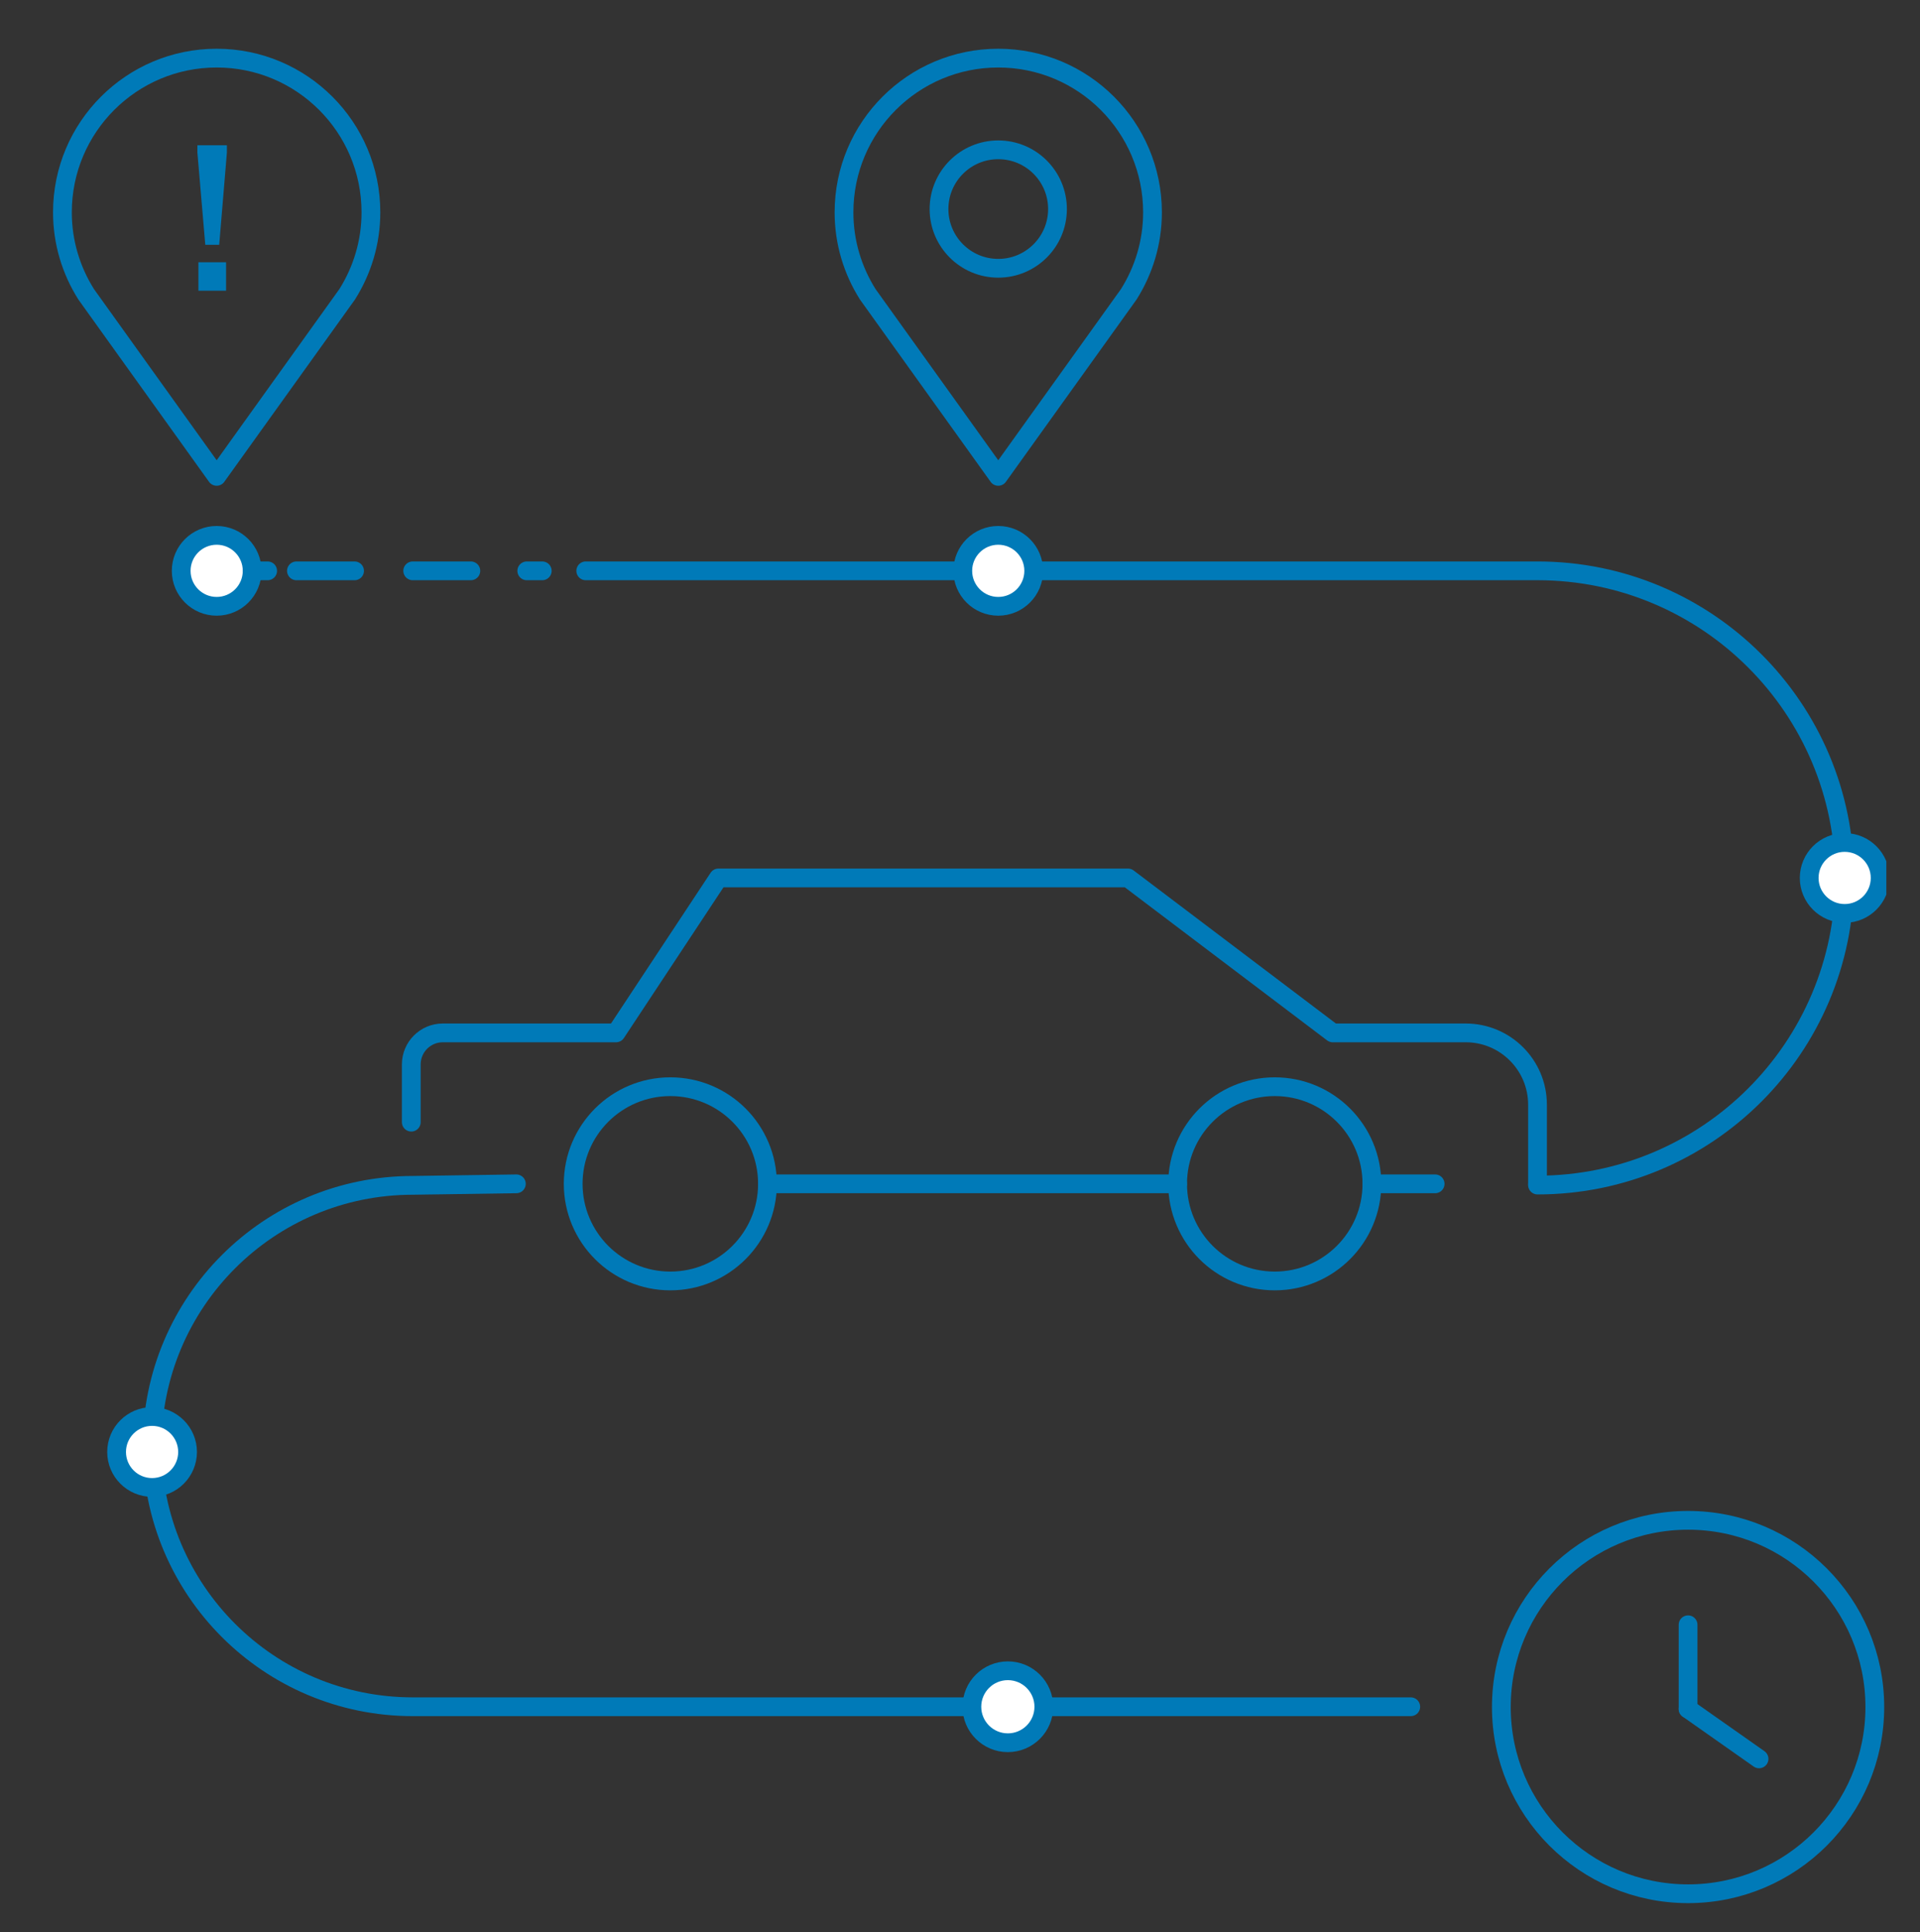 <?xml version="1.0" encoding="utf-8"?>
<svg width="307px" height="309px" viewBox="0 0 307 309" version="1.1" xmlns:xlink="http://www.w3.org/1999/xlink" xmlns="http://www.w3.org/2000/svg">
  <rect x="0" y="0" width="307" height="309" fill="#333333" stroke="none"/>
  <desc>Created with Lunacy</desc>
  <defs>
    <path d="M0 298.797L295.989 298.797L295.989 0L0 0L0 298.797Z" transform="translate(0.649 0.062)" id="path_1" />
    <clipPath id="mask_1">
      <use xlink:href="#path_1" />
    </clipPath>
  </defs>
  <g id="Illustration" transform="translate(4.98 4.98)">
    <path d="M0.248 0L0.248 13.462" transform="translate(264.689 254.853)" id="Stroke-1" fill="none" stroke="#007AB8" stroke-width="3" stroke-linecap="round" stroke-linejoin="round" />
    <path d="M0 0L11.348 7.982" transform="translate(264.937 268.315)" id="Stroke-2" fill="none" stroke="#007AB8" stroke-width="3" stroke-linecap="round" stroke-linejoin="round" />
    <g id="Group-33">
      <path d="M59.718 29.86C59.718 46.35 46.35 59.719 29.859 59.719C13.368 59.719 0 46.35 0 29.86C0 13.369 13.368 0 29.859 0C46.35 0 59.718 13.369 59.718 29.86Z" transform="translate(235.078 238.149)" id="Stroke-3" fill="none" stroke="#007AB8" stroke-width="3" stroke-linecap="round" stroke-linejoin="round" />
      <path d="M180.08 48.916L180.08 36.263C180.08 29.92 174.938 24.778 168.595 24.778L147.339 24.778L114.597 0L49.113 0L32.742 24.778L5.043 24.778C2.258 24.778 0 27.035 0 29.82L0 39.054" transform="translate(60.782 135.421)" id="Stroke-5" fill="none" stroke="#007AB8" stroke-width="3" stroke-linecap="round" stroke-linejoin="round" />
      <path d="M18.945 9.473C18.945 14.704 14.705 18.945 9.473 18.945C4.241 18.945 0 14.704 0 9.473C0 4.241 4.241 0 9.473 0C14.705 0 18.945 4.241 18.945 9.473Z" transform="translate(145.164 18.978)" id="Stroke-7" fill="none" stroke="#007AB8" stroke-width="3" stroke-linecap="round" stroke-linejoin="round" />
      <path d="M45.531 37.77C47.923 33.97 49.328 29.486 49.328 24.664C49.328 11.042 38.285 0 24.664 0C11.042 0 0 11.042 0 24.664C0 29.486 1.404 33.97 3.797 37.77L24.664 66.885L45.531 37.77Z" transform="translate(129.973 4.315)" id="Stroke-9" fill="none" stroke="#007AB8" stroke-width="3" stroke-linecap="round" stroke-linejoin="round" />
      <path d="M0 298.797L295.989 298.797L295.989 0L0 0L0 298.797Z" transform="translate(0.649 0.062)" id="Clip-12" fill="none" stroke="none" />
      <g clip-path="url(#mask_1)">
        <path d="M0 0L0 1.163L1.262 15.916L3.489 15.916L4.718 1.163L4.718 0L0 0ZM4.585 23.258L0.166 23.258L0.166 18.706L4.585 18.706L4.585 23.258Z" transform="translate(26.582 18.253)" id="Fill-11" fill="#007AB8" fill-rule="evenodd" stroke="none" />
        <path d="M45.531 37.77C47.923 33.97 49.328 29.486 49.328 24.664C49.328 11.042 38.285 0 24.664 0C11.042 0 0 11.042 0 24.664C0 29.486 1.404 33.97 3.797 37.77L24.664 66.885L45.531 37.77Z" transform="translate(5.001 4.315)" id="Stroke-13" fill="none" stroke="#007AB8" stroke-width="3" stroke-linecap="round" stroke-linejoin="round" />
        <path d="M0 0.248L65.582 0.248" transform="translate(117.735 184.09)" id="Stroke-14" fill="none" stroke="#007AB8" stroke-width="3" stroke-linecap="round" stroke-linejoin="round" />
        <path d="M31.065 15.533C31.065 6.954 24.111 0 15.533 0C6.954 0 0 6.954 0 15.533C0 24.111 6.954 31.065 15.533 31.065C24.111 31.065 31.065 24.111 31.065 15.533Z" transform="translate(183.317 168.805)" id="Stroke-15" fill="none" stroke="#007AB8" stroke-width="3" stroke-linecap="round" stroke-linejoin="round" />
        <path d="M31.065 15.533C31.065 6.954 24.111 0 15.533 0C6.954 0 0 6.954 0 15.533C0 24.111 6.954 31.065 15.533 31.065C24.111 31.065 31.065 24.111 31.065 15.533Z" transform="translate(86.67 168.805)" id="Stroke-16" fill="none" stroke="#007AB8" stroke-width="3" stroke-linecap="round" stroke-linejoin="round" />
        <path d="M0 0.248L10.11 0.248" transform="translate(214.382 184.09)" id="Stroke-17" fill="none" stroke="#007AB8" stroke-width="3" stroke-linecap="round" stroke-linejoin="round" />
        <path d="M58.245 0L41.691 0.243C18.666 0.243 0 18.909 0 41.934C0 64.96 18.666 83.625 41.691 83.625L201.257 83.625" transform="translate(19.338 184.338)" id="Stroke-18" fill="none" stroke="#007AB8" stroke-width="3" stroke-linecap="round" stroke-linejoin="round" />
        <path d="M152.183 98.226C179.308 98.226 201.296 76.237 201.296 49.113C201.296 21.989 179.308 0 152.183 0L0 0" transform="translate(88.679 86.308)" id="Stroke-19" fill="none" stroke="#007AB8" stroke-width="3" stroke-linecap="round" stroke-linejoin="round" />
        <path d="M11.508 5.754C11.508 8.932 8.932 11.508 5.754 11.508C2.576 11.508 0 8.932 0 5.754C0 2.576 2.576 0 5.754 0C8.932 0 11.508 2.576 11.508 5.754" transform="translate(150.417 262.209)" id="Fill-20" fill="#FFFFFF" stroke="none" />
        <path d="M11.508 5.754C11.508 8.932 8.932 11.508 5.754 11.508C2.576 11.508 0 8.932 0 5.754C0 2.576 2.576 0 5.754 0C8.932 0 11.508 2.576 11.508 5.754Z" transform="translate(150.417 262.209)" id="Stroke-21" fill="none" stroke="#007AB8" stroke-width="3" stroke-linecap="round" stroke-linejoin="round" />
        <path d="M11.346 5.673C11.346 8.806 8.807 11.346 5.673 11.346C2.54 11.346 0 8.806 0 5.673C0 2.54 2.54 0 5.673 0C8.807 0 11.346 2.54 11.346 5.673" transform="translate(148.963 80.635)" id="Fill-22" fill="#FFFFFF" stroke="none" />
        <path d="M11.346 5.673C11.346 8.806 8.807 11.346 5.673 11.346C2.54 11.346 0 8.806 0 5.673C0 2.54 2.54 0 5.673 0C8.807 0 11.346 2.54 11.346 5.673Z" transform="translate(148.963 80.635)" id="Stroke-23" fill="none" stroke="#007AB8" stroke-width="3" stroke-linecap="round" stroke-linejoin="round" />
        <path d="M11.346 5.673C11.346 8.806 8.807 11.346 5.673 11.346C2.54 11.346 0 8.806 0 5.673C0 2.54 2.54 0 5.673 0C8.807 0 11.346 2.54 11.346 5.673" transform="translate(284.302 129.748)" id="Fill-24" fill="#FFFFFF" stroke="none" />
        <path d="M11.346 5.673C11.346 8.806 8.807 11.346 5.673 11.346C2.54 11.346 0 8.806 0 5.673C0 2.54 2.54 0 5.673 0C8.807 0 11.346 2.54 11.346 5.673Z" transform="translate(284.302 129.748)" id="Stroke-25" fill="none" stroke="#007AB8" stroke-width="3" stroke-linecap="round" stroke-linejoin="round" />
        <path d="M11.346 5.673C11.346 8.807 8.806 11.346 5.673 11.346C2.54 11.346 0 8.807 0 5.673C0 2.54 2.54 0 5.673 0C8.806 0 11.346 2.54 11.346 5.673" transform="translate(13.664 221.546)" id="Fill-26" fill="#FFFFFF" stroke="none" />
        <path d="M11.346 5.673C11.346 8.807 8.806 11.346 5.673 11.346C2.54 11.346 0 8.807 0 5.673C0 2.54 2.54 0 5.673 0C8.806 0 11.346 2.54 11.346 5.673Z" transform="translate(13.664 221.546)" id="Stroke-27" fill="none" stroke="#007AB8" stroke-width="3" stroke-linecap="round" stroke-linejoin="round" />
        <path d="M11.346 5.673C11.346 8.806 8.807 11.346 5.673 11.346C2.54 11.346 0 8.806 0 5.673C0 2.54 2.54 0 5.673 0C8.807 0 11.346 2.54 11.346 5.673" transform="translate(23.992 80.635)" id="Fill-28" fill="#FFFFFF" stroke="none" />
        <path d="M11.346 5.673C11.346 8.806 8.807 11.346 5.673 11.346C2.54 11.346 0 8.806 0 5.673C0 2.54 2.54 0 5.673 0C8.807 0 11.346 2.54 11.346 5.673Z" transform="translate(23.992 80.635)" id="Stroke-29" fill="none" stroke="#007AB8" stroke-width="3" stroke-linecap="round" stroke-linejoin="round" />
        <path d="M0 0.248L2.476 0.248" transform="translate(35.338 86.061)" id="Stroke-30" fill="none" stroke="#007AB8" stroke-width="3" stroke-linecap="round" stroke-linejoin="round" />
        <path d="M0 0.248L34.528 0.248" transform="translate(42.418 86.061)" id="Stroke-31" fill="none" stroke="#007AB8" stroke-width="3" stroke-linecap="round" stroke-linejoin="round" stroke-dasharray="9.296 9.296" />
        <path d="M0 0.248L2.476 0.248" transform="translate(79.248 86.061)" id="Stroke-32" fill="none" stroke="#007AB8" stroke-width="3" stroke-linecap="round" stroke-linejoin="round" />
      </g>
    </g>
  </g>
</svg>